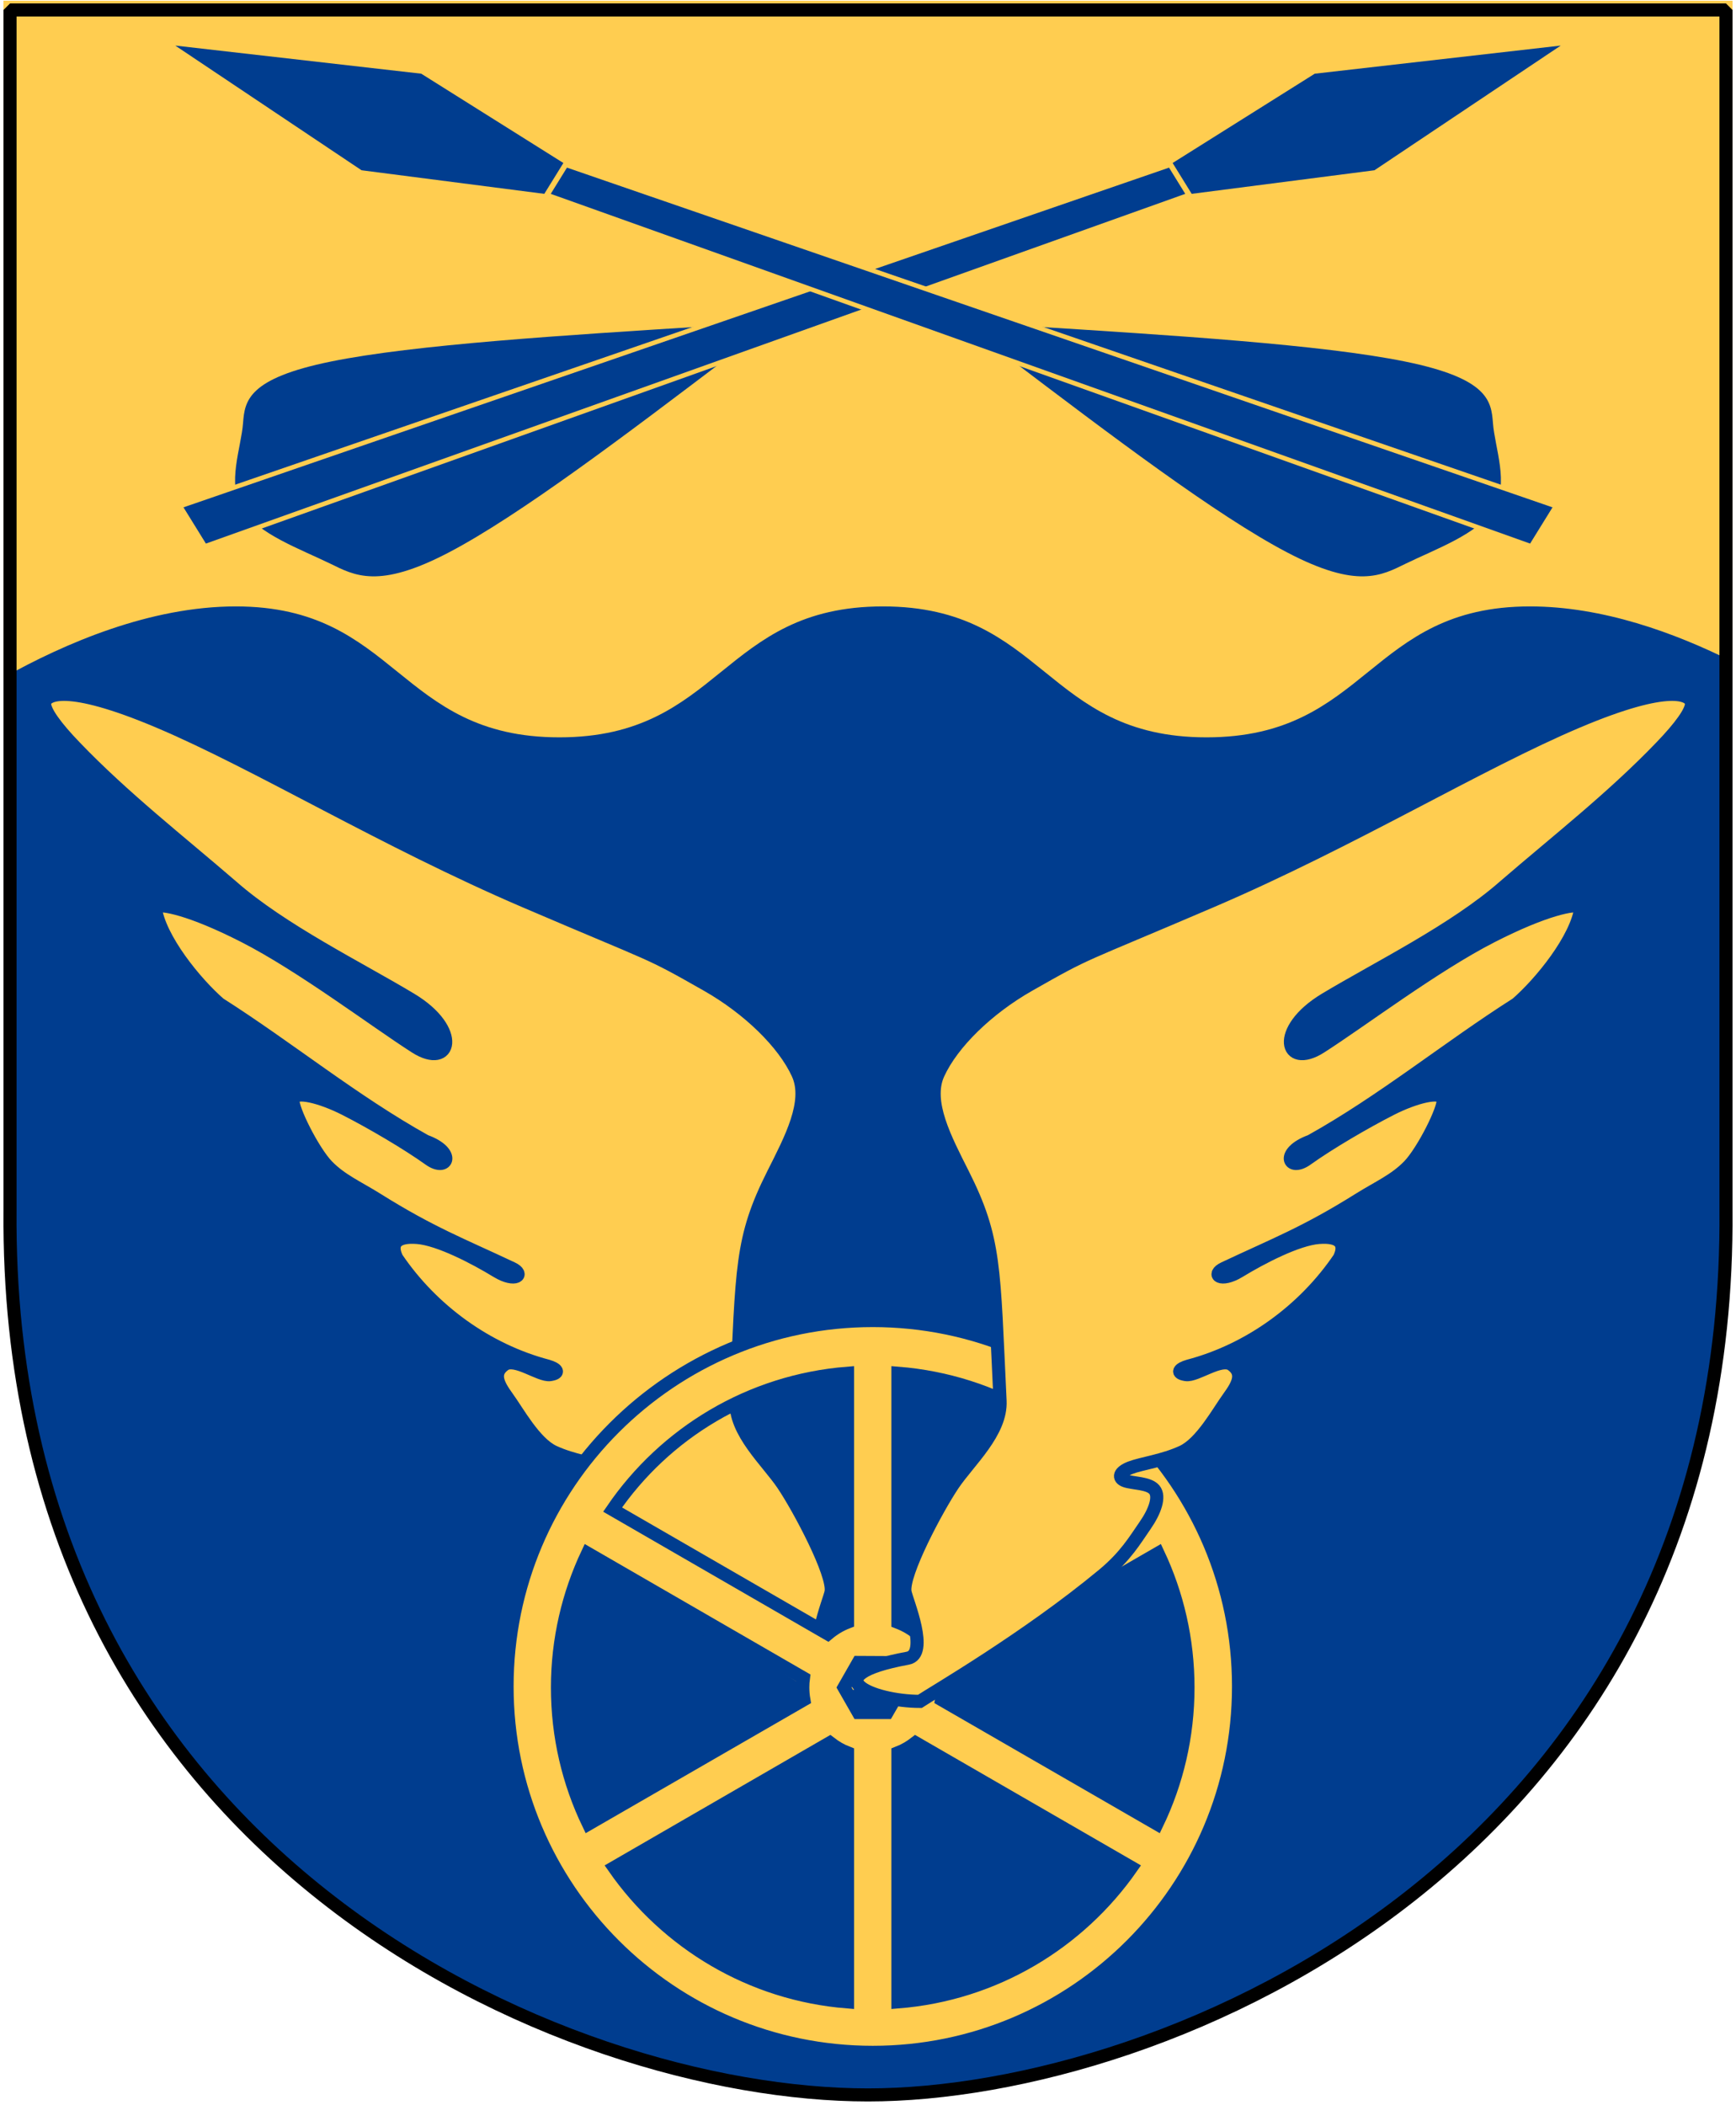 <?xml version="1.0" encoding="UTF-8" standalone="no"?>
<!-- Created with Inkscape (http://www.inkscape.org/) -->
<svg
   xmlns:dc="http://purl.org/dc/elements/1.1/"
   xmlns:cc="http://web.resource.org/cc/"
   xmlns:rdf="http://www.w3.org/1999/02/22-rdf-syntax-ns#"
   xmlns:svg="http://www.w3.org/2000/svg"
   xmlns="http://www.w3.org/2000/svg"
   xmlns:xlink="http://www.w3.org/1999/xlink"
   version="1.0"
   width="251"
   height="304.2"
   id="svg4166">
  <defs
     id="defs4168" />
  <path
     d="M 249.551,1.44 L 125.5,1.44 L 1.45,1.44 L 1.45,174.936 C 0.682,268.657 81.739,302.756 125.5,302.756 C 168.494,302.756 250.318,268.657 249.551,174.936 L 249.551,1.44 z "
     style="fill:#003d8f;stroke:none"
     id="Shield" />
  <path
     d="M 0.5,0.1 L 0.5,97.927 C 9.41,92.941 21.725,87.639 34.094,87.639 C 57.482,87.639 57.487,106.56 80.875,106.56 C 104.263,106.56 104.268,87.639 127.656,87.639 C 151.045,87.639 151.049,106.56 174.438,106.56 C 197.826,106.56 197.83,87.639 221.219,87.639 C 231.691,87.639 242.127,91.431 250.5,95.621 L 250.5,0.1 L 125.5,0.1 L 0.5,0.1 z "
     style="fill:#ffcd50;stroke:none"
     id="Vagskuren-chef" />
  <use
     transform="matrix(-1,0,0,1,251,2.759543e-4)"
     id="pil2"
     x="0"
     y="0"
     width="251"
     height="304.2"
     xlink:href="#Dalpil" />
  <g
     transform="matrix(0.357,-0.577,0.767,0.269,-125.55,216.81)"
     style="fill:#003d8f"
     id="Dalpil">
    <path
       d="M 370.847,180.796 C 362.042,204.695 353.237,228.594 350.722,243.059 C 348.206,257.525 352.745,259.888 357.011,262.556 C 362.042,265.702 368.331,270.924 374.62,270.924 C 380.91,270.924 387.199,265.252 392.23,262.556 C 396.665,260.179 401.035,257.525 398.519,243.059 C 396.004,228.594 387.199,204.695 378.394,180.796"
       id="fjader" />
    <path
       d="M 370.964,94.005 L 378.511,94.005 L 386.714,63.101 L 374.737,22.309 L 362.528,63.101 L 370.964,94.005 z "
       id="spets" />
    <path
       d="M 369.579,280.371 L 379.662,280.371 L 378.402,94.172 L 370.839,94.172 L 369.579,280.371 z "
       style="stroke:#ffcd50;stroke-width:1"
       id="skaft" />
  </g>
  <g
     transform="matrix(1,0,0,1,7.918388e-3,38.383)"
     style="fill:#ffcd50;stroke:#003d8f;stroke-width:1.898"
     id="Bevingat-hjul">
    <use
       transform="matrix(-1,0,0,1,251,-1.024783e-6)"
       id="Wing-2"
       x="0"
       y="0"
       width="251"
       height="304.2"
       xlink:href="#Wing" />
    <path
       d="M 126.185,152.457 C 96.995,152.457 73.303,176.148 73.303,205.339 C 73.303,234.53 96.995,258.222 126.185,258.222 C 155.376,258.222 179.068,234.53 179.068,205.339 C 179.068,176.148 155.376,152.457 126.185,152.457 z M 122.528,160.077 L 122.528,196.043 C 121.475,196.449 120.525,197.027 119.676,197.741 L 88.565,179.78 C 96.132,168.729 108.418,161.193 122.528,160.077 z M 129.821,160.077 C 143.931,161.193 156.238,168.729 163.806,179.78 L 132.695,197.741 C 131.849,197.029 130.87,196.471 129.821,196.065 L 129.821,160.077 z M 84.951,186.093 L 116.149,204.12 C 116.088,204.567 116.062,205.028 116.062,205.492 C 116.062,206.092 116.114,206.683 116.214,207.255 L 85.081,225.216 C 82.205,219.244 80.596,212.56 80.596,205.492 C 80.596,198.552 82.172,191.982 84.951,186.093 z M 167.42,186.093 C 170.198,191.982 171.753,198.552 171.753,205.492 C 171.753,212.56 170.144,219.244 167.268,225.216 L 136.135,207.255 C 136.237,206.679 136.287,206.096 136.287,205.492 C 136.287,205.023 136.262,204.571 136.2,204.12 L 167.42,186.093 z M 124.095,201.877 L 128.254,201.899 L 130.344,205.492 L 128.254,209.106 L 124.095,209.106 L 122.027,205.492 L 124.095,201.877 z M 119.981,213.482 C 120.751,214.079 121.604,214.583 122.528,214.94 L 122.528,250.928 C 108.552,249.822 96.367,242.388 88.782,231.508 L 119.981,213.482 z M 132.368,213.482 L 163.589,231.508 C 156.004,242.388 143.798,249.822 129.821,250.928 L 129.821,214.94 C 130.744,214.583 131.599,214.079 132.368,213.482 z "
       id="Hjul" />
    <path
       d="M 132.994,207.499 C 126.11,207.484 117.372,203.823 131.234,201.26 C 134.382,200.679 131.086,192.97 130.847,191.703 C 130.369,189.167 135.507,179.538 137.8,176.147 C 140.093,172.757 144.807,168.612 144.584,164.054 C 143.65,144.714 143.952,140.698 139.207,131.273 C 136.676,126.247 133.799,120.851 135.632,116.817 C 137.673,112.323 142.812,107.36 148.747,103.984 C 157.728,98.875 155.489,100.256 175.094,91.859 C 195.542,83.102 213.833,71.902 228.07,65.885 C 241.61,60.162 244.409,62.064 244.551,63.197 C 244.693,64.329 242.875,66.754 240.2,69.531 C 233.165,76.867 225.148,83.109 217.472,89.732 C 210.294,96.038 199.263,101.445 191.624,106.029 C 184.164,110.506 185.852,116.173 190.927,112.927 C 196.852,109.138 207.344,101.181 215.657,96.933 C 223.403,92.974 227.746,92.146 228.591,92.639 C 228.016,97.269 222.696,103.734 219.277,106.696 C 209.331,113.019 199.835,120.798 189.494,126.541 C 185.003,128.17 186.35,131 188.92,129.157 C 192.073,126.896 197.279,123.839 201.101,121.894 C 204.607,120.109 208.453,119.149 208.653,120.491 C 208.852,121.833 205.721,128.012 203.714,130.094 C 201.707,132.177 199.245,133.225 196.522,134.931 C 188.739,139.807 184.354,141.445 176.976,144.92 C 175.074,145.816 176.474,146.982 179.174,145.335 C 182.327,143.41 187.532,140.691 190.685,140.45 C 193.838,140.209 194.603,141.437 193.647,143.439 C 188.535,150.981 180.605,156.738 171.829,159.043 C 170.504,159.43 169.956,160.043 171.468,160.271 C 172.98,160.498 176.514,157.708 178.086,158.837 C 179.785,160.057 179.12,161.559 177.642,163.587 C 176.164,165.615 173.709,170.16 170.936,171.444 C 168.163,172.727 165.072,173.106 163.431,173.732 C 161.789,174.357 161.598,175.229 162.672,175.619 C 163.747,176.008 166.086,175.915 166.902,176.911 C 167.717,177.906 167.008,179.989 165.549,182.087 C 164.09,184.185 162.748,186.518 159.491,189.218 C 148.426,198.392 134.962,206.19 132.994,207.499 z "
       id="Wing" />
  </g>
  <path
     d="M 249.551,1.44 L 125.5,1.44 L 1.45,1.44 L 1.45,174.936 C 0.682,268.657 81.739,302.756 125.5,302.756 C 168.494,302.756 250.318,268.657 249.551,174.936 L 249.551,1.44 z "
     style="fill:none;fill-opacity:0;stroke:#000000;stroke-width:1.888;stroke-linejoin:bevel"
     id="Frame" />
</svg>
